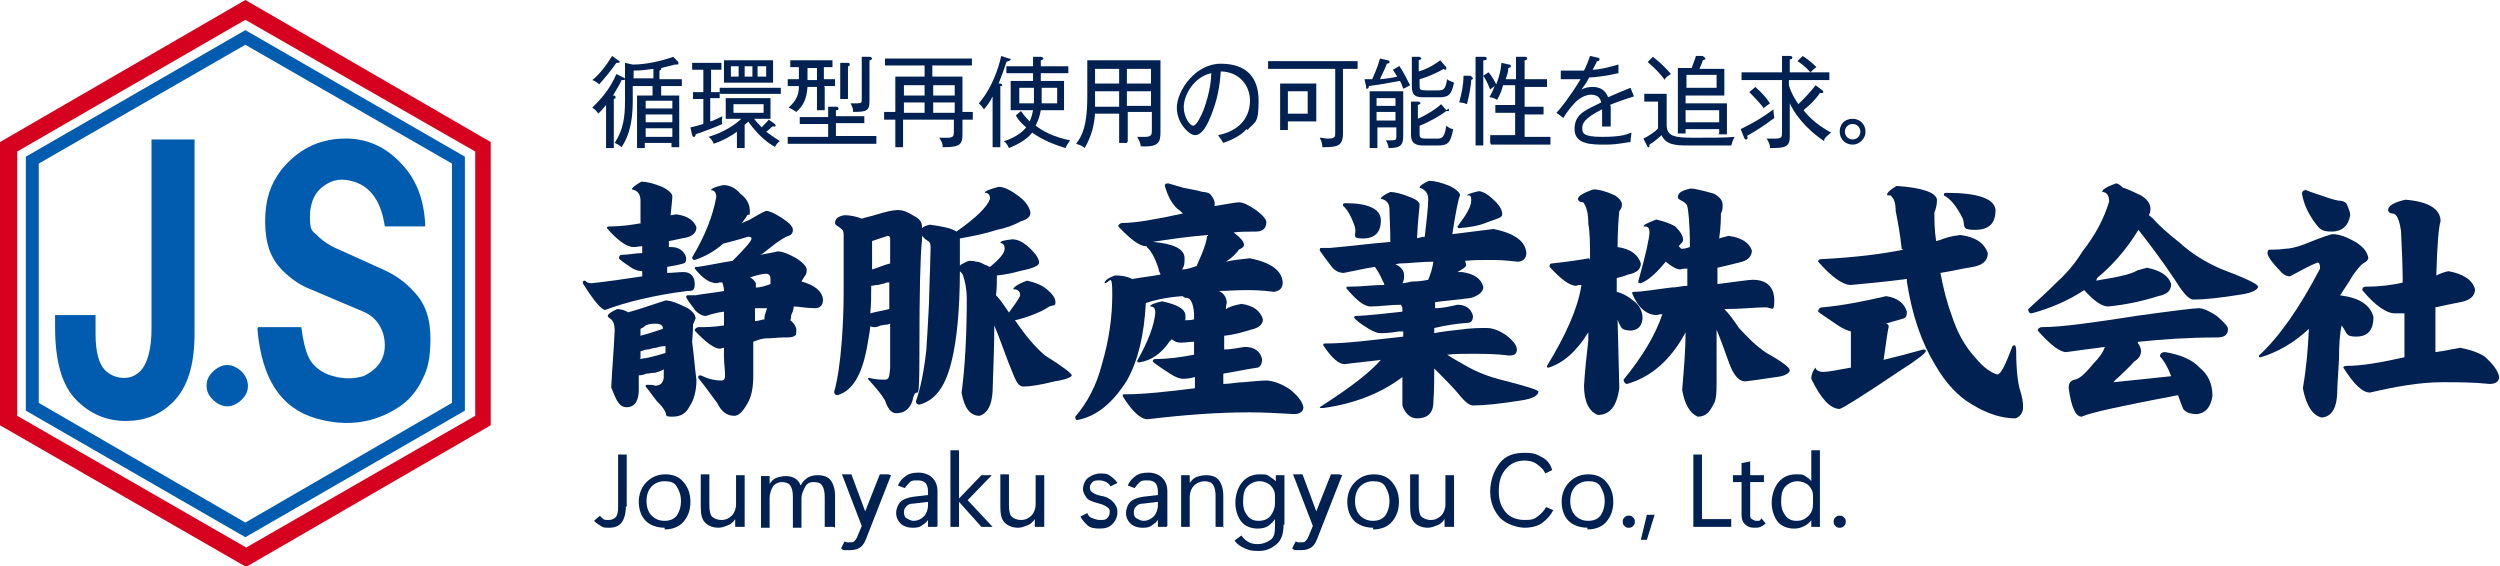 <?xml version="1.0" encoding="UTF-8"?>
<svg xmlns="http://www.w3.org/2000/svg" version="1.1" viewBox="0 0 290.4 65.8">
  <defs>
    <style>
      .cls-1 {
        fill: #d5011f;
      }

      .cls-2 {
        fill: #015baf;
      }

      .cls-3 {
        fill: #002152;
      }
    </style>
  </defs>
  <!-- Generator: Adobe Illustrator 28.7.1, SVG Export Plug-In . SVG Version: 1.2.0 Build 142)  -->
  <g>
    <g id="_レイヤー_1" data-name="レイヤー_1">
      <g>
        <path class="cls-3" d="M74.4,25.9v-2.6c0-.8-.4-1.2-1-1.3,0-.2.4-.5,1.1-.9.6,0,1.4.2,2.4.6.8.4,1.2.8,1.2,1.1,0,.3-.1,1.1-.2,2.2.2,0,.5-.1.7-.1,1.3.2,2,.7,2.3,1.5,0,.6-.4,1-1.2,1.2-.7.1-1.3.3-2,.4,0,.2,0,.5,0,.7h.3c.9,0,1.5.5,1.7,1.2,0,.4,0,.6-.3.7-.7.2-1.3.3-1.9.4,0,.2,0,.5,0,.7.7,0,1.3-.1,1.9-.1.9,0,1.3.6,1.3,1.4s-.3.8-.9.8c-3.9.5-7.1,1.3-9.5,2.2-.4,0-1.3-1-2.6-3.1,0-.2,0-.3.3-.3.1.2.4.3.7.3,1.9-.2,3.9-.5,5.9-.8v-.6c-.3,0-.7-.1-1.1-.3-.9-.6-1.5-1-1.6-1.2,0-.2.1-.4.3-.4.8,0,1.6-.2,2.4-.2v-.8c-.3,0-.7.1-1,.1-.8,0-1.9-.8-3.1-2.2,0-.1,0-.2.3-.2,1.5,0,2.7-.2,3.8-.4ZM72.9,36.3c1.1-.3,2.6-.8,4.4-1.4.6,0,1.4.3,2.6.9.6.4.9.8.9,1.2-.1.2-.2.5-.3.7,0,0,0,.8-.1,2,.2,1.5.3,3,.5,4.4,0,1.3-.3,2.4-.8,3.1-.4.8-1,1.2-2,1.2s-.6-.2-.8-.5c-.2-.5-.6-.9-1-1.3-.4-.5-.8-1.1-1.3-1.7,0-.2,0-.2.3-.2.3,0,.6,0,.8.1.6,0,.9-.3,1-.9,0-.3,0-.6,0-1-.3.2-.7.3-1,.4-.4,0-.7.1-1,.1-.5.2-.8.2-.9.2h0c0,.6,0,1.2,0,1.7,0,1.3-.5,2-1.4,2s-1.2-.8-1.8-2.3c.1-2.1.3-4.3.4-6.6,0-.6-.1-1-.4-1.3-.3-.2-.4-.3-.4-.4,0-.2.4-.5,1.1-.8.5,0,1,.2,1.3.4ZM74.3,41.7c1-.1,2-.4,3-.7v-.2c0-.2,0-.4,0-.6-.4,0-.8.1-1.1.2-.4,0-.7.2-1,.2-.4,0-.6.2-.8.2,0,.3,0,.6,0,.8ZM74.4,39c.8-.2,1.7-.5,2.6-.8,0,0,0-.1,0-.1,0-.3-.3-.5-.8-.5s-.7,0-1.2.2c-.2.2-.4.3-.6.4,0,.2,0,.5,0,.8ZM86.2,25.9c.4-.2.8-.3,1.1-.5,1-.6,1.6-.9,1.7-.9.4,0,1,.3,1.8.8.9.6,1.3,1,1.3,1.4s-.2.6-.5.7c-.4.1-1.2.6-2.3,1.5-.4.3-.7.6-1,.7h0c1.1-.2,1.7-.3,2-.4.6,0,1.3.3,2.2.8.8.5,1.2,1,1.2,1.3s0,.4-.1.6c-.2.3-.4.6-.5.8h0c1.5.4,2.4,1.1,2.5,2.1,0,.6-.3,1-.9,1-1.1,0-1.9-.2-2.5-.2,0,.4-.2.8-.3,1,0,.2,0,.4-.1.6.3.2.6.6.7,1,0,.5,0,.8-.2.8-.2.2-.6.2-1.3.2-.6,0-1.3.1-1.9.1-.6,0-1.1.2-1.6.4,0,1.2,0,2.5,0,3.9,0,1.4-.2,2.5-.7,3.3-.5.9-1,1.4-1.5,1.4-.9,0-1.5-.5-2-1.5-.9-1.2-1.6-2.2-2.2-2.9,0-.2,0-.3.3-.3.8.4,1.6.6,2.4.6s.2-1.2.3-3.8c-.2,0-.3.1-.5.1-.6,0-1.6-.7-2.9-2.1,0-.2.2-.4.5-.4.8,0,1.7,0,2.9-.2v-1.6c-.8.1-1.5.3-2.1.5-.4,0-.8-.2-1.2-.6-.6-.8-1-1.3-1.1-1.6,0,0,0-.2.2-.2h.9c1.1-.2,2.2-.3,3.3-.5,0-.4-.1-.7-.2-1-.2,0-.4,0-.6.1-.9,0-1.7-.6-2.6-1.7,0-.2.1-.2.4-.2,1.3-.2,2.7-.5,4-.7,1.4-1.4,2.2-2.3,2.2-2.6,0-.1-.1-.2-.4-.2-1.6.5-2.6.7-2.9.8-1,.9-2.1,1.5-3.3,1.9-.2,0-.3-.1-.3-.3,1.5-2.5,2.4-4.8,2.8-7,0-.5-.2-.8-.6-.8,0-.2.5-.4,1.4-.6.7,0,1.4.3,2,1,.8.6,1.1,1.3,1.1,2s0,.3-.3.5c-.2.4-.5.7-.7,1ZM87.1,32.2c.4.2.6.5.7.7,0,0,0,.2,0,.5.6,0,1.1-.2,1.7-.4,0-.2,0-.3,0-.6,0-.4-.2-.6-.5-.6-.5,0-1.2.2-1.8.4ZM89,35.8h-1.3v1.5c.4,0,.8-.2,1.1-.2,0,0,0-.2,0-.2,0-.3.2-.7.3-1.1Z"/>
        <path class="cls-3" d="M111.5,28.3c0,.2,0,.5,0,.8v1.8c0,0,.1-.2.2-.2.4-.2.7-.4.9-.4s.5,0,.8.1c.4,0,.7.2,1.1.4.2,0,.3.2.5.2,1.1-.9,1.7-1.6,1.7-2.1s-.2-.6-.5-.7c0-.2.5-.3,1.4-.4.7,0,1.4.4,2.2,1.2.6.6.9,1.1.9,1.5s-.8.7-2.3,1c-.7.2-1.6.4-2.6.5,0,.6,0,1.4-.1,2.3.4.4.9,1.1,1.5,2,.8-1.1,1.3-1.8,1.3-2,0-.5-.3-.7-.8-.7,0-.2.5-.6,1.6-1,.9.2,1.7.5,2.3,1,.6.5,1,1,1,1.5s-.2.3-.7.5c-.3.2-.8.5-1.3.7-.9.4-1.8.7-2.7.9,1.1,1.6,2.2,3,3.5,4.1,2.1,1.3,3.1,2.1,3.1,2.3s-.7.5-2,.7c-1.6.4-2.8.6-3.6.6s-1-1-1.8-2.9c-.6-1.6-1.1-3-1.6-4.2,0,2.1-.1,4.7-.2,7.7-.1,1.6-.6,2.5-1.5,2.8-1.1,0-1.8-.9-2.1-2.7.4-3,.6-6.7.6-10.9,0-1.1-.2-2-.4-2.6,0-.2-.2-.4-.4-.6h0c0,4.7-.4,8.1-.9,10.2-.7,3.1-1.9,4.8-3.8,5.3-.2,0-.4-.1-.4-.4.5-1.4.9-3.3,1.2-5.9.1-1.5.2-3.2.3-5.2.1-3.7.2-5.9.2-6.7s-.2-.7-.6-1c-.2-.2-.3-.3-.4-.4,0,.2,0,.3,0,.5-.2,1.8-.3,6.1-.3,13s-.2,3.7-.7,5.2c-.2,1.2-.9,1.9-2,1.9-.6,0-1-.6-1.3-1.5-.4-.7-1.1-1.5-2-2.5,0,0,0-.1.2-.1.7.2,1.3.2,1.8.2s.5-.4.6-1.3c0-1.7,0-3.4,0-5.2-.1,0-.2.1-.3.1-.3,0-.6.1-.8.1-.4.2-.6.2-.7.2s-.3,0-.5-.1c-.1,1-.3,1.8-.4,2.5-.6,3.2-1.7,5-3.4,5.5-.2,0-.4-.1-.4-.4.4-1.4.7-3.4.9-6.1.1-1.5.2-3.2.2-5.3,0-3.7,0-5.9,0-6.7s-.2-.7-.5-1c-.3-.2-.5-.3-.5-.5,0-.5.4-.8,1.1-.9.8,0,1.5.2,2,.4.6-.2,1.2-.3,1.8-.5,1-.3,1.8-.5,2.4-.5s1.1.2,1.9.7c.6.3.9.7.9,1.2s0,.2,0,.2c.2-.2.5-.3.9-.4,1.5.2,2.5.4,3.1.8,2.3-1.6,3.6-2.9,3.9-3.8,0-.5-.2-.7-.6-.7,0-.2.5-.4,1.6-.7.7,0,1.6.5,2.6,1.3.6.5,1,1.1,1.1,1.7,0,.5-.4.8-1.1,1-.9.5-1.8.8-2.8,1-1.2.4-2.6.7-4.3,1ZM101.1,36.4c.7-.2,1.4-.3,2.2-.5,0-1,0-2,0-3.1-.2,0-.3,0-.5.1l-.8.2c-.4,0-.6.1-.8.1,0,1.1,0,2.1-.1,3.1ZM101.3,31.3c.7-.2,1.3-.5,2.1-.7,0-.9,0-1.9,0-2.9,0-.2-.1-.3-.3-.3-.9.3-1.5.5-1.8.6,0,1.2,0,2.3,0,3.4Z"/>
        <path class="cls-3" d="M140.7,24c1.8-.3,2.9-.5,3.2-.5.5,0,1.1.3,2,.9.8.6,1.2,1.1,1.2,1.4,0,.7-.4,1.1-1.2,1.1s-1.8,0-2.6.1c.8.6,1.2,1.1,1.2,1.4s-.2.4-.6.6c-.4.6-.9,1-1.5,1.4.9-.2,1.8-.3,2.8-.4,2.4.5,3.7,1.4,3.8,2.8,0,.6-.3,1-1,1.1-1.6-.2-2.6-.2-3.2-.2-1.2,0-2.3.1-3.2.1.6.3.9.8.9,1.4,0,0-.1.3-.1.7.1,0,.2-.2.4-.2.4-.2.9-.3,1.4-.4,1.4.2,2.2.8,2.5,1.8,0,.6-.5,1-1.4,1.2-1,.3-2,.6-3.1.7,0,.5,0,1.1,0,1.6.8,0,1.6-.2,2.4-.3,1.1,0,1.8.5,2,1.4,0,.6-.2.9-.5,1-1.4.2-2.7.5-4,.7v1.2c.8,0,1.6-.2,2.3-.2,1.2-.1,2.1-.2,2.8-.2,1,.1,1.8.5,2.6,1,1,.8,1.5,1.5,1.6,2.1,0,.5-.4.8-1.1.8-1.7-.1-3.5-.2-5.2-.2-3.7,0-7.6.3-11.8.8-.8,0-1.8-.9-2.9-2.7,0-.2.1-.2.4-.2,2.1,0,4.8-.3,8-.7v-1.3c-.7.2-1.2.2-1.4.2-.4,0-.9-.2-1.5-.6-1.1-.7-1.8-1.2-2-1.4,0-.2.1-.3.4-.3,1.4,0,2.9-.2,4.4-.5,0-.5,0-1,0-1.5-.5,0-1,.1-1.5.1s-.7-.1-1.1-.4c0,0-.1.2-.2.2-1,1.5-2.2,2.3-3.6,2.5-.1,0-.2,0-.2-.2,1.3-2.3,2-4.2,2.1-5.6,0-.5-.2-.7-.6-.7,0-.2.5-.4,1.4-.6,1.8.4,2.7.9,2.7,1.7s0,.3-.1.5c.4,0,.7,0,1.1-.1,0-.2,0-.5,0-.7-.1-1.2-.4-1.8-.9-1.8-.3,0-.4-.2-.4-.2h0c-1.6.1-3.1.4-4.3.8-.2,3.7-.9,6.7-2.2,9-1.7,2.7-3.6,4.2-5.8,4.6-.1,0-.2-.1-.2-.4,1.4-1.6,2.5-3.7,3.1-6.1.8-2.7,1.2-5.4,1.2-8.1s-.3-1.3-.9-1.3c0-.3.4-.6,1.2-.9.8,0,1.4.1,2,.4h.1c1.1-.2,2.1-.3,3.2-.5,0-.2-.2-.3-.2-.6-.4-1.3-.9-2.2-1.4-2.6,0,0,0-.1,0-.1h-.1c-.7,0-1.8-.8-3.2-2.3,0-.2.2-.4.5-.4,1.5,0,3.8-.4,7-1.1-.2-.2-.4-.4-.7-.6-.7-.7-1.1-1.6-1.4-2.6,0-.2.1-.3.4-.3.4.1,1,.3,1.7.5.9.2,1.7.3,2.3.5.4,0,.8.1,1,.4.2.3.4.6.4.9,0,.2,0,.5-.2.7ZM133.9,28.1c2.4.2,3.7.8,3.7,1.9,0,.5,0,.9-.3,1.3.6,0,1.1-.2,1.7-.4.2-.5.4-.9.6-1.4.4-1,.6-1.7.6-2v-.2c-2.3.2-4.4.5-6.3.8Z"/>
        <path class="cls-3" d="M164.3,27.7c.4,0,.8-.2,1.2-.2.2-1.9.4-3.3.4-4.4,0-.7-.4-1.1-1-1.3,0-.2.4-.5,1.1-.8.6,0,1.4.2,2.4.6.8.4,1.2.8,1.2,1.1-.2.4-.5,1.9-.9,4.5,1.6-.2,3.2-.4,4.8-.6,2.4.5,3.7,1.4,3.8,2.8,0,.6-.4,1-1,1-1.6-.2-2.6-.2-3.2-.2-1,0-2,0-2.9.1,0,.2.1.3.1.5s-.3.4-1,.8h.5c1.4.2,2.2.7,2.5,1.7,0,.6-.5,1-1.4,1.3-1.4.2-2.8.3-4.2.5,0,.2,0,.5,0,.7.9,0,1.7-.2,2.6-.4,1,0,1.6.5,1.8,1.3,0,.5-.2.8-.6.8-1.4.1-2.6.3-3.9.6,0,.2,0,.4,0,.6,1-.2,2-.3,2.9-.4,1.4-.2,2.4-.2,3.2-.2.8,0,1.6.4,2.2.8.8.6,1.3,1.2,1.3,1.7,0,.5-.3.7-.9.7-1.5-.2-2.9-.2-4.3-.2s-1.9,0-2.9.1c.6.4,1.3.8,2.2,1.3,1.2.7,2.7,1.3,4.4,1.7,2.7.7,4,1.1,4,1.3,0,.4-.6.8-1.9,1-2.5.4-4.4.6-5.7.6-.5,0-1.1-.6-1.9-1.6-.8-.9-1.7-1.8-2.6-2.7,0,1.3,0,2.5-.1,3.9,0,1.3-.7,1.9-1.9,1.9-.8,0-1.4-.6-1.7-1.5v-3.3c-2.5,1.9-5.6,3.1-9.2,3.6-.3,0-.4,0-.4-.1,3.6-2.3,5.9-4.1,7.1-5.5-1.4.2-2.8.3-4.2.5-.7,0-1.5-.7-2.5-2.2,0-.2.1-.2.3-.2,2.4,0,5.4-.4,9-.8v-.6h-.5c-1.1.2-1.9.2-2.2.2s-.8-.2-1.3-.5c-1-.6-1.6-1.1-1.7-1.3,0-.2.1-.2.4-.2,1.7-.1,3.4-.3,5.2-.5v-.4c0,0,0-.2-.2-.4-1.2,0-2.4.2-3.5.2-.8,0-1.7-.8-2.8-2.1,0-.2,0-.2.3-.2,1.5,0,2.8-.2,4.1-.2,0-.2-.1-.3-.2-.5-.3-.7-.6-1.2-.9-1.6-1.3.2-2.5.5-3.6.7-.5,0-1-.2-1.4-.7-.7-.9-1.2-1.6-1.4-1.9,0-.2,0-.3.2-.3h1c2.3-.2,4.6-.5,7-.7,0-1.6-.1-2.9-.1-3.8,0-.7-.4-1.1-1-1.2,0-.2.4-.5,1.1-.8.5,0,1.3.2,2.3.6.8.3,1.1.6,1.1.9,0,.3-.2,1.6-.3,3.9ZM156.3,23.6c2.7,0,4.1.7,4.1,2,0,1.4-.7,2.1-2.1,2.1s-.7-.4-.9-1.3c-.4-1.2-.9-2.1-1.4-2.5,0-.2,0-.3.3-.3ZM162.1,30.7c.7.3,1,.8,1,1.3,0,.3,0,.6-.2.9.4,0,.9-.2,1.2-.2.7,0,1.3-.1,1.8-.2.3-.7.5-1.4.6-2.1-1.6,0-2.8.2-3.8.2-.2,0-.5.1-.7.1ZM171.7,22.2c.6,0,1.3.5,2,1.2.6.6.8,1.1.8,1.5s-.6.5-1.7.9c-.9.4-2,.6-3.3.7-.1,0-.2,0-.2-.2,1-1.3,1.6-2.3,1.6-3s-.2-.6-.5-.6c0-.1.5-.3,1.4-.5Z"/>
        <path class="cls-3" d="M184.7,30.2c0-1.7,0-3.1-.2-4.2,0-1.2-.2-2-.6-2.5-.4,0-.6-.2-.6-.4,0-.3.6-.7,1.8-1.1.6,0,1.4.2,2.5.7.6.4.8.8.8,1s0,.5-.3.8c-.1,1-.2,2.4-.2,4.2h0c1.5.2,2.4.9,2.7,1.9,0,.7-.5,1.1-1.5,1.3-.5.2-.9.3-1.3.4v1.6c.8.2,1.4.6,1.9,1,.7.5,1.1,1.2,1.1,2.1-.1.9-.5,1.3-1.3,1.4-.6,0-1-.1-1.2-.4-.1-.2-.3-.5-.4-.9.1,4.6.2,7.3.2,8-.3,2.1-1.1,3.1-2.5,3.1-1-.4-1.6-1.5-1.6-3.4.1-1.7.3-3.5.5-5.3,0-.3,0-.6,0-.9-1.4,2.3-3,3.6-4.6,4.1-.2,0-.2,0-.2-.2,2.2-3.6,3.6-6.7,4-9.4-.2,0-.4,0-.6.1-.8,0-1.8-.8-3.1-2.2,0-.2,0-.4.3-.4,1.8-.2,3.2-.4,4.3-.6ZM195.3,28.9c.4,0,.7-.1,1-.2,0-2.8-.2-4.4-.3-4.7,0-.2-.2-.4-.5-.6-.4-.2-.6-.3-.6-.5,0-.5.5-.8,1.5-1,.4,0,1.3.2,2.7.6.7.4,1,.8,1,1.3s0,.6-.2,1c0,.5,0,1.5-.2,2.9.3-.1.7-.2,1.1-.3,1.5.2,2.4.8,2.7,1.7,0,.7-.5,1.2-1.5,1.4-.8.2-1.6.4-2.5.6,0,.3,0,.6,0,1v.9c2.3-.3,3.7-.5,4.1-.5,1.7,0,2.5.9,2.5,2.4s-.3.8-1,.8c-1.2,0-2.8.2-4.8.2.5.5,1.1,1.3,1.7,2.2,1,1.1,2,2.1,3.2,2.9,1.8,1,2.7,1.7,2.7,2s-.5.7-1.6.8c-1.4.2-2.6.4-3.6.5-.7,0-1.3-.7-1.8-2-.5-1.4-1-2.8-1.5-4,0,2,0,4.1,0,6.2s-.2,2.2-.6,2.9c-.4.7-.9,1-1.6,1-.9-.4-1.5-1.4-1.8-3.1.2-2.4.4-4.7.4-6.7-1.7,3.2-4,5.2-6.8,6-.2,0-.4-.2-.4-.5,2.2-2.7,3.7-5.2,4.5-7.6-.2,0-.4,0-.6.1-1.2,0-2.2-.8-2.9-2.5,0-.2,0-.2.3-.2.6,0,2-.2,4.2-.5.7,0,1.3-.2,1.9-.2,0-.5,0-.9,0-1.4v-.6c-.2,0-.5,0-.8.1-.5,0-1.1-.4-1.7-.9-1,1.2-1.9,2.1-2.9,2.5-.2,0-.3,0-.3-.2.9-3.2,1.3-5.1,1.3-5.7s-.2-.7-.7-.7c0-.2.5-.4,1.5-.8.8.2,1.5.4,2.2.8.6.6.9,1.1.9,1.5s-.2.4-.5.8Z"/>
        <path class="cls-3" d="M219.2,37.6c.1.1.2.2.2.3-.1.4-.3,1.7-.6,3.9,1.3-.3,2.8-.7,4.6-1.2.2,0,.3,0,.3.2,0,.2-1,1-2.9,2.2-4.3,2.9-6.7,4.4-7.1,4.5-1.1,0-2.2-1.2-3.3-3.5,0-.5.2-1,.5-1.3,0,.3.4.5.9.5s1.6-.2,3.2-.5c0-1.9,0-3.3,0-4.2h0c-.4-.1-.9-.3-1.5-.7-1.3-.9-2.1-1.4-2.3-1.6,0-.3.2-.5.5-.5,2.3-.2,4.8-.7,7.4-1.3,1.3.2,2.1.8,2.4,1.8,0,.5-.1.7-.4.8-.7.2-1.4.4-2.1.6ZM220.9,28.9c-.2-1.9-.5-3.4-.7-4.4,0-.9-.2-1.5-.6-1.8-.3,0-.4,0-.4-.1,0-.2.4-.6,1.1-1,3.1.2,4.6.8,4.7,1.6,0,.5-.1,1-.3,1.5,0,.9,0,2,.2,3.3.1,0,.3-.1.4-.1.7-.3,1.5-.5,2.4-.6,1.7.2,2.8.9,3.2,2.1,0,.9-.6,1.4-1.7,1.6-1.3.2-2.5.5-3.8.7.3,1.6.7,3.3,1.3,4.9.6,1.9,1.5,3.6,2.8,5,.9,1.1,1.8,1.7,2.5,1.9.4,0,.9-1,1.7-3.1,0-.2.2-.3.3-.3s.2.2.2.6c0,2.3.2,3.9.5,4.8.2.6.3,1.2.3,1.8s-.3,1.1-.9,1.3c-1.5,0-3.2-.5-5-1.6-1.6-.9-3.1-2.5-4.3-4.6-1.6-2.6-2.7-5.8-3.3-9.7,0,0,0-.2,0-.3-2.2.3-4.3.5-6.5.7-1,0-2.3-1-3.8-2.7,0-.2.1-.3.4-.3,3.9-.2,7.1-.6,9.5-1.1h0ZM226.1,22.4c3.7,0,5.6.7,5.7,2,0,1.6-.8,2.3-2.4,2.3s-1.1-.4-1.4-1.3c-.7-1.4-1.4-2.3-2.2-2.7,0-.2,0-.3.3-.3Z"/>
        <path class="cls-3" d="M243.5,32.6c1-.2,1.9-.3,2.7-.5.9-.2,1.6-.4,2.1-.7.3-.1.7-.2,1.1-.3,1.5.3,2.5.9,2.8,1.9,0,.8-.5,1.2-1.5,1.4-1.9.6-3.8,1-5.8,1.2-.8,0-1.7-.7-2.8-1.9-1.8,1.2-3.9,2.1-6.1,2.7-.3,0-.4-.2-.4-.5,1-.9,2-1.8,3.1-2.9,1.2-1.1,2.3-2.3,3.2-3.8,1.5-1.9,2.5-3.8,3.1-5.8,0-.7-.3-1.1-.8-1.1,0-.3.5-.6,1.6-1,.2,0,.5.2.8.5.7.2,1.4.6,2.1.9.8.5,1.1,1,1.1,1.6,0,.3-.1.6-.2.7.1,0,.2.2.4.3.8.9,1.8,1.8,3.2,2.9,1.3,1.2,2.9,2.2,4.7,3,2.9,1.1,4.4,1.8,4.4,2.1s-.6.7-1.9.9c-2.5.4-4.3.6-5.6.6-.6,0-1.3-.9-2.3-2.5-1.2-1.8-2.6-3.7-4.1-5.6-1.4,2.3-3,4.1-4.8,5.6ZM248.3,39.8c.3.4.4.7.4,1,0,.5-.3.9-.8,1.2-.5.6-1.2,1.2-1.9,1.9-.2.1-.3.3-.5.5,1.8-.2,4-.4,6.7-.7-.4-1.1-.9-1.9-1.3-2.3,0-.3.2-.5.6-.5,1.8.3,3.2.9,4,1.8,1,.8,1.5,1.9,1.5,3.3-.2,1.3-.8,2-1.8,2.1-.8,0-1.3-.2-1.6-.6-.2-.5-.4-1-.6-1.6-6.3,1.2-10.1,2-11.2,2.5-.7,0-1.2-1.1-1.5-3.3,0-.6.2-.9.7-1,.6-.1,1.3-.8,2.2-1.9.7-.7,1.1-1.3,1.3-1.9-1.6.2-3,.4-4.5.6-.7,0-1.8-.8-3.3-2.5,0-.2.2-.4.5-.4,2.2,0,5.8-.5,10.9-1.3,4.3-.6,6.8-.9,7.3-.9s1.2.3,2.1.9c.8.7,1.3,1.2,1.3,1.5,0,.7-.4,1-1.3,1-3.2,0-6.2.2-9.1.5Z"/>
        <path class="cls-3" d="M271.8,34.3c2.3.3,3.5,1.1,3.9,2.5,0,1.6-.7,2.3-2,2.3s-1-.4-1.7-1.3c-.2.9-.3,2.2-.3,3.9-.1,1.9-.2,3.1-.2,3.6,0,2-.6,3.1-1.8,3.2-1-.2-1.8-1.3-2.2-3.4.4-2.3.6-4.6.7-6.9-1.7,1.6-3.6,2.7-5.6,3.3-.2,0-.2,0-.2-.2,2.3-2.1,4.7-5.5,7.1-10.1,0-.5-.1-.7-.3-.7-.8.3-1.9.9-3.2,1.6-.4,0-.8-.2-1.2-.7-.8-.8-1.3-1.5-1.4-1.9,0-.3,0-.5.3-.5.4,0,1,0,1.7-.1.6,0,1.4-.2,2.2-.5,2-.8,3.1-1.2,3.4-1.2.8,0,1.7.4,2.6.9.8.5,1.3,1,1.5,1.8,0,.3-.2.5-.6.7-.3.2-.7.7-1.2,1.4-.4.7-.9,1.4-1.4,2.2ZM267.7,22c.4.2,1,.4,1.6.6.9.3,1.7.6,2.3.7.4,0,.8.1,1,.4.2.5.4.9.4,1.3-.2,1.2-.9,1.9-2.2,1.9s-1.4-.4-2.1-1.3c-.6-.9-1.1-1.9-1.3-3.1,0-.2.1-.4.4-.4ZM279.1,33c0-2-.1-4.1-.2-6.2-.2-1.3-.5-2-1-2-.3,0-.5-.2-.5-.4,0-.5.7-.9,2-1.2,2.7.2,4.1,1.1,4.1,2.5-.2.5-.4,2.6-.5,6.3h0c.4-.2.9-.4,1.4-.5,1.7.3,2.8,1,3.1,2.1,0,.8-.6,1.3-1.7,1.5-1,.2-2,.4-2.9.6,0,1.6,0,3.3,0,5.2.2,0,.5-.1.7-.1,1-.2,1.7-.3,2.2-.4,1,.2,2,.5,2.8,1,1,.9,1.6,1.7,1.7,2.4,0,.5-.4.8-1.1.8-1.9-.2-3.7-.2-5.5-.2-2.6,0-5.4.5-8.4,1.2-.9,0-1.9-1-3.1-2.9,0-.1.1-.2.4-.2,1.8,0,4-.4,6.7-1,0-1.7,0-3.4,0-5.1-.4,0-.7,0-1.1,0-1,0-2.3-.9-3.8-2.7,0-.2.1-.4.4-.4,1.7,0,3.2-.2,4.4-.5Z"/>
      </g>
      <g>
        <path class="cls-3" d="M72.3,9.3s0,0-.1,0c-.1.3-.4.8-1,1.8.2,0,.3,0,.3.2s0,.1-.2.2v5.7h-.9v-5c-.4.5-.7.8-.9,1-.2-.3-.4-.5-.7-.7.8-.8,2-2,2.8-3.9l.8.4c.1,0,.2.1.2.2s-.1.1-.2.1ZM71.6,7.3c-.7,1-1.3,1.7-2,2.5-.2-.2-.5-.4-.8-.5.8-.6,1.7-1.8,2.3-2.8l.7.5c0,0,.2.1.2.2,0,.1-.2.1-.3.1ZM76.8,10v1.1h2.1v6h-.9v-.5h-3.1v.6h-.9v-6.1h1.8v-1.1h-2.3v1.7c0,3.3-.8,4.6-1.3,5.4,0,0-.3-.3-.8-.5,1-1.5,1.2-3,1.2-4.9v-4.4l.9.2c1.5,0,3.3-.4,4.7-.9l.6.6s0,.1,0,.2c0,0,0,.1-.1.1s-.1,0-.3,0c-.8.2-1.2.3-1.6.4,0,0,0,0,0,.1,0,.1,0,.1-.2.2v1h2.6v.8h-2.6ZM75.9,8c-.8.1-1.4.2-2.3.2v.9h2.3v-1.2ZM78.1,11.7h-3.1v.9h3.1v-.9ZM78.1,13.3h-3.1v.9h3.1v-.9ZM78.1,14.9h-3.1v1h3.1v-1Z"/>
        <path class="cls-3" d="M83.6,10.8v.6h-1.1v2.7c.2,0,.8-.3,1.4-.6,0,.3-.1.7,0,.9-.6.3-2.2.9-3.1,1.2,0,.1,0,.3-.2.3s-.1-.1-.2-.2l-.2-.9c.5-.1.8-.2,1.5-.4v-2.9h-1.2v-.8h1.2v-2.6h-1.3v-.8h3.4v.8h-1.2v2.6h1v-.5h7.1v.7h-7ZM90.1,17.1c-.8-.4-2-1.3-3.2-3,0,.1-.2.2-.4.4v2.7h-.9v-1.9c-.8.6-1.8,1.1-2.7,1.4-.1-.3-.3-.6-.6-.8,1.7-.5,3.1-1.4,3.8-2.1h-1.8v-2.4h5.2v2.4h-1.9c.3.4.5.6.9,1,.1-.2.5-.5.8-.9l.7.5c0,0,.1.1.1.2,0,.1-.1.1-.2.1,0,0-.2,0-.2,0-.2.2-.4.4-.7.6.3.2.8.6,1.6,1.1-.1,0-.4.3-.6.7ZM84.1,9.6v-2.6h5.7v2.6h-5.7ZM85.8,7.7h-.9v1.2h.9v-1.2ZM88.7,12.1h-3.5v1h3.5v-1ZM87.4,7.7h-.9v1.2h.9v-1.2ZM89,7.7h-1v1.2h1v-1.2Z"/>
        <path class="cls-3" d="M91.5,16.8v-.9h4.7v-1.5h-3.3v-.8h3.3v-1.2h1c0,0,.2,0,.2.2s-.1.2-.3.2v.7h3.3v.8h-3.3v1.5h4.7v.9h-10.3ZM95.8,10.1v2.7h-.9v-2.7h-1.1c-.1,1.3-.4,2.1-1.3,2.9-.3-.2-.6-.4-.9-.5.9-.8,1.2-1.5,1.2-2.5h-1.3v-.8h1.3v-1.4h-1v-.8h4.9v.8h-1v1.4h1.3v.8h-1.3ZM94.9,7.9h-1.1v1.4h1.1v-1.4ZM98.5,7.6v3.9h-.9v-4.2h.9c.1,0,.2,0,.2.2s-.1.2-.2.2ZM101,7v4.8c0,1.1-.4,1.2-1.9,1.2,0-.4-.1-.6-.3-1,.4,0,.7,0,.8,0,.5,0,.5-.1.5-.5v-4.9h1c0,0,.2.1.2.2s-.2.2-.2.2Z"/>
        <path class="cls-3" d="M111.8,13.9v1.7c0,1.2-.3,1.5-2.3,1.5,0-.5-.1-.6-.4-1.1.4,0,.9,0,1,0,.7,0,.7-.3.7-.7v-1.4h-5.9v3.2h-.9v-3.2h-1.3v-.9h1.3v-4.1h3.4v-1.3h-4.6v-.8h10.1v.8h-4.6v1.3h3.5v4.1h1.2v.9h-1.2ZM107.4,9.9h-2.4v1.2h2.4v-1.2ZM107.4,11.9h-2.4v1.2h2.4v-1.2ZM110.9,9.9h-2.5v1.2h2.5v-1.2ZM110.9,11.9h-2.5v1.2h2.5v-1.2Z"/>
        <path class="cls-3" d="M116.9,7.2c-.3,1-.6,1.7-.9,2.5.2,0,.4,0,.4.2s0,.1,0,.1c0,0-.1,0-.2,0v7.1h-.9v-5.9c-.3.6-.5.9-1,1.5-.2-.3-.4-.5-.6-.7,1.5-1.7,2.3-4.1,2.6-5.5l.9.3c.1,0,.2,0,.2.1,0,.1-.2.2-.3.2ZM123.8,17.2c-1.4-.4-2.8-1-3.9-1.8-.6.8-1.7,1.4-2.7,1.8-.2-.4-.3-.6-.6-.8.4-.1,1.8-.6,2.6-1.6-.7-.6-1-1-1.2-1.4l.6-.5c.4.6.9,1.1,1,1.2.2-.4.3-.8.4-1.3h-2.6v-3.4h2.6v-.9h-3.1v-.8h3.1v-1.1h.9c.1,0,.3.1.3.2,0,.1-.2.2-.3.2v.7h3.2v.8h-3.2v.9h2.7v3.4h-2.7c-.1.6-.3,1.2-.6,1.8.8.6,2,1.3,4,1.7-.2.3-.5.7-.5.9ZM120.1,10.2h-1.7v1.8h1.7v-1.8ZM122.8,10.2h-1.8v1.8h1.8v-1.8Z"/>
        <path class="cls-3" d="M130.9,16.6h-.9v-3.4h-2.8c-.1,1.2-.3,2.4-1.2,4-.2-.2-.4-.3-1-.5.7-.9,1.3-2.1,1.3-5.4v-4.3h8.5v8.4c0,1.2-.3,1.7-2.3,1.6,0-.4-.2-.7-.4-1.1.2,0,.5,0,.9,0,.8,0,.8-.3.8-.8v-2.1h-2.8v3.4ZM130,10.6h-2.8v.7c0,.3,0,.7,0,1.1h2.8v-1.7ZM130,8h-2.8v1.7h2.8v-1.7ZM130.9,9.7h2.8v-1.7h-2.8v1.7ZM130.9,12.3h2.8v-1.7h-2.8v1.7Z"/>
        <path class="cls-3" d="M144.8,15c-.9,1-2.2,1.4-2.7,1.6-.3-.5-.5-.7-.6-.9,3.4-.7,3.7-3.1,3.7-4,0-1.9-1.4-3.4-3.4-3.4-.1,1.7-.4,3.4-1.2,5.3-.6,1.5-1.2,2.1-1.8,2.1s-2.1-1.3-2.1-3.2,2.1-5.1,5.1-5.1,4.4,1.6,4.4,4.3-.4,2.4-1.3,3.4ZM137.5,12.4c0,1.2.7,2.2,1.1,2.2s.9-1.1,1.2-1.8c.8-2.2.9-3.7.9-4.3-1.9.4-3.2,2.4-3.2,4Z"/>
        <path class="cls-3" d="M156,8v7.5c0,1.5-.7,1.6-2.4,1.6,0-.4-.1-.7-.3-1.1.4,0,.6.1.9.1.9,0,.9-.2.9-.7v-7.4h-7.8v-.9h10.4v.9h-1.6ZM149.6,14.1v1h-.9v-5.4h4.2v4.4h-3.3ZM151.9,10.6h-2.3v2.6h2.3v-2.6Z"/>
        <path class="cls-3" d="M162.5,7.6c.7,1,1,1.8,1.3,2.3-.4.2-.7.4-.8.4-.2-.6-.3-.8-.4-.9-1.6.3-2.2.4-3.6.6,0,.1,0,.3-.2.3s-.1-.1-.1-.2l-.2-.9c.5,0,.8,0,.9,0,.2-.5.6-1.3.9-2.4l.9.2c0,0,.2,0,.2.2s0,.1-.3.2c-.2.6-.8,1.7-.8,1.8.3,0,1.7-.2,2-.3-.2-.3-.3-.5-.5-.8l.7-.4ZM160,14.8v2.4h-.9v-6.6h3.9v5.1c0,1.1-.2,1.5-1.7,1.5,0-.3-.2-.7-.3-.9.1,0,.3,0,.6,0,.6,0,.6-.1.6-.5v-1h-2.2ZM162.1,12.3v-.9h-2.2v.9h2.2ZM162.1,14v-1h-2.2v1h2.2ZM168,7.8s0,.1,0,.2,0,.1-.1.1-.1,0-.2-.1c-1.2.7-2.4,1.1-2.8,1.2v.7c0,.5,0,.6.8.6h1.3c.7,0,.9-.1,1.1-1.3.2.2.6.3.8.4-.3,1.5-.7,1.7-1.8,1.7h-1.7c-1,0-1.4-.2-1.4-1.3v-3.4h.9c0,0,.2.1.2.2s-.1.1-.3.2v1.3c1.3-.4,2.1-1,2.5-1.3l.6.7ZM168.3,12.6s0,0,0,.2,0,.1-.1.1-.1,0-.2,0c-.5.4-2,1.3-3.1,1.7v.9c0,.5.1.6.7.6h1.3c.5,0,.9,0,1.1-1.5.2.2.6.4.8.4-.3,1.6-.6,1.9-1.8,1.9h-1.7c-1.3,0-1.4-.7-1.4-1.3v-3.8h.9c0,0,.2.1.2.2s-.1.1-.3.2v1.6c1.1-.5,2.2-1.2,2.7-1.7l.6.7Z"/>
        <path class="cls-3" d="M170.9,9.2c0,.7-.3,2.2-.5,2.9-.3-.1-.5-.2-.9-.2.3-1.1.5-2.1.5-3.1h.8c.1.1.3.2.3.3s-.2.2-.3.2ZM173.1,16.6v-.9h2.9v-2.6h-2.3v-.9h2.3v-2.3h-1.4c-.2.7-.3,1-.7,1.7-.3-.2-.6-.3-.9-.3.3-.5.6-1.2.6-1.3l-.5.4c-.4-1-.6-1.3-.8-1.6v8.1h-.9V6.6h1c.1,0,.3,0,.3.2s-.2.2-.4.2v1.8l.6-.4c.4.4.8,1.2.9,1.4.5-1.2.6-2.3.6-2.5l.9.2c.1,0,.2,0,.2.2s-.1.1-.3.2c0,.5-.1.7-.3,1.3h1.2v-2.6h1.1c.1,0,.2.1.2.2,0,.2-.3.2-.3.2v2.2h2.6v.9h-2.6v2.3h2.2v.9h-2.2v2.6h3v.9h-6.9Z"/>
        <path class="cls-3" d="M187.1,12.3c0,.3,0,.8,0,1.3s0,.8,0,1.1c-.6,0-.8,0-1,0,0-.3,0-.7,0-1.2s0-.6,0-.8c-2.2,1.1-2.3,1.7-2.3,2.2s0,1,2.3,1,2.9-.3,3.4-.5c0,.4-.1.6-.1,1.1-.4,0-1.3.3-2.9.3s-3.6,0-3.6-1.8,1.3-2.2,3.1-3.1c-.1-.4-.3-.9-1.2-.9s-1.8.8-2,1.1c-.2.2-.8.9-1.2,1.6l-.8-.6c.4-.4,1.6-1.9,2.8-3.9-1.2,0-1.4,0-2.3,0v-1c.4,0,.7,0,1.6,0s.7,0,1.1,0c.3-.6.5-1.1.7-1.7l.9.2c0,0,.2,0,.2.2s-.2.2-.3.2c-.1.3-.3.6-.5,1,.8,0,1.9-.3,3-.6v1c-1.3.3-2.8.5-3.4.5-.3.6-.6,1-.9,1.4.4-.2.8-.3,1.3-.3.9,0,1.5.4,1.8,1.2.4-.2,2.3-1,2.6-1.1l.4,1c-1.3.4-2.4.8-2.8,1Z"/>
        <path class="cls-3" d="M201.1,16.9h-5.1c-1.4,0-2.5-.1-3-1.2-.3.3-.9.8-1.4,1.1,0,.2,0,.3-.1.3s-.1,0-.2-.2l-.4-.8c.6-.3,1.4-.8,1.7-1.2v-3.1h-1.6v-.9h2.6v3.6c0,1.4,1,1.5,3.3,1.5s3.3,0,4.6-.1c-.2.3-.3.7-.4,1ZM193.4,9.3c-.6-.8-1.2-1.4-2-2.1l.6-.6c.9.7,1.5,1.3,2.1,2-.5.3-.6.4-.7.6ZM199.7,15.5v-.5h-3.9v.5h-.9v-7.6h1.6c.1-.3.4-1,.5-1.4h.8c.2.2.3.2.3.3s0,.1-.3.2c0,.1-.3.8-.4,1h2.9v3.1h-4.5v.9h4.8v3.6h-1ZM199.4,8.7h-3.5v1.5h3.5v-1.5ZM199.7,12.8h-3.9v1.4h3.9v-1.4Z"/>
        <path class="cls-3" d="M203,15.9c0,.2,0,.3-.2.3s-.1-.1-.2-.2l-.4-1c1.4-.7,2.5-1.3,3.8-2.3,0,.4.1.9.1,1-.9.7-2.1,1.5-3.2,2.1ZM211.9,16.4c-1.2-.8-3-2.3-4-4.4v3.9c0,1.2-.6,1.3-2.3,1.3,0-.5-.2-.8-.4-1.1.5,0,.9,0,1,0,.8,0,.8-.2.8-.8v-6h-4.7v-.9h4.7v-1.9h1c.1,0,.2.1.2.2s-.1.2-.3.2v1.5h2.4c-.6-.7-1.2-1.1-1.5-1.3l.6-.6c.5.3,1.1.8,1.6,1.3-.3.2-.5.4-.7.6h2.2v.9h-4.7v.6c.3,1,.7,1.6,1.1,2.2.7-.7,1.4-1.4,2-2.2l.8.6c0,0,.1.1.1.2,0,.1-.1.1-.2.1s-.1,0-.2,0c-.6.9-1.2,1.4-1.9,2,.3.4,1.3,1.6,3.2,2.6-.5.4-.7.6-.8.8ZM204.9,12.6c-.2-.3-.8-1-1.7-1.9l.7-.6c.8.7,1.3,1.3,1.7,1.9-.3.2-.5.4-.8.6Z"/>
        <path class="cls-3" d="M215.2,16.8c-.8,0-1.5-.6-1.5-1.5s.6-1.5,1.5-1.5,1.5.7,1.5,1.5-.7,1.5-1.5,1.5ZM215.2,14.4c-.5,0-.9.4-.9.9s.4.9.9.9.9-.4.9-.9-.4-.9-.9-.9Z"/>
      </g>
      <g>
        <path class="cls-3" d="M72.7,58.8c0,.9-.2,1.5-.5,1.9s-.8.6-1.4.6-.7,0-1-.2-.5-.3-.8-.6l.7-.6c.1.2.3.3.4.4s.3.1.6.1c.3,0,.6-.1.8-.3s.3-.6.3-1.2v-6.1h1v6.1Z"/>
        <path class="cls-3" d="M77.2,61.3c-.9,0-1.7-.3-2.2-.8s-.8-1.3-.8-2.2.3-1.7.9-2.3,1.3-.9,2.2-.9,1.6.3,2.1.9.8,1.3.8,2.3-.3,1.7-.8,2.3-1.3.9-2.2.9ZM77.2,60.5c.6,0,1.1-.2,1.4-.6s.5-1,.5-1.7-.2-1.2-.5-1.7-.8-.6-1.4-.6-1.1.2-1.5.6-.6,1-.6,1.7.2,1.3.6,1.7.9.6,1.5.6Z"/>
        <path class="cls-3" d="M86.4,61.2h-1v-.9h0c-.2.3-.5.6-.8.7s-.7.3-1.1.3c-.7,0-1.2-.2-1.6-.6s-.5-1-.5-1.9v-3.7h1v3.6c0,.6.1,1.1.3,1.3s.6.4,1.1.4.9-.2,1.2-.5.5-.8.5-1.3v-3.4h1v6Z"/>
        <path class="cls-3" d="M96.8,61.2h-1v-3.4c0-.7-.1-1.1-.3-1.4s-.5-.4-1-.4-.8.2-1,.6-.4.8-.4,1.3v3.4h-1v-3.6c0-.6-.1-1-.3-1.3s-.6-.4-1-.4-.8.2-1,.5-.4.8-.4,1.4v3.4h-1v-6h1v.9h0c.2-.3.5-.6.8-.7s.7-.2,1.1-.2.8.1,1.1.3.5.5.6.8c.2-.4.5-.7.8-.9s.7-.3,1.2-.3c.7,0,1.2.2,1.5.6s.5,1,.5,1.8v3.7Z"/>
        <path class="cls-3" d="M103.5,55.2l-2.9,7.4c-.2.5-.4.8-.7,1s-.7.3-1.1.3-.4,0-.6,0-.3,0-.5-.2l.4-.8c.1,0,.2.1.3.1s.2,0,.3,0c.2,0,.4,0,.5-.1s.3-.3.4-.6l.5-1.2-2.3-6h1.1l1.6,4.3c0,.1,0,.2,0,.3s0,.2,0,.3h0c0-.1,0-.2,0-.3s0-.2,0-.3l1.7-4.3h1Z"/>
        <path class="cls-3" d="M108.8,61.2h-1v-.8h0c-.2.3-.5.5-.8.7s-.7.2-1,.2c-.6,0-1.1-.2-1.4-.5s-.5-.7-.5-1.2.2-1,.5-1.3.8-.5,1.5-.6l1.7-.2v-.4c0-.4-.1-.8-.3-1s-.5-.3-.9-.3-.7,0-.9.2-.4.4-.6.7l-.8-.3c.2-.5.5-.8.9-1.1s.9-.4,1.5-.4,1.2.2,1.6.6.6.9.6,1.6v4ZM107.8,58.7v-.4l-1.7.2c-.4,0-.6.1-.8.3s-.3.4-.3.7.1.6.3.7.5.3.8.3c.5,0,.9-.2,1.2-.5s.5-.8.5-1.3Z"/>
        <path class="cls-3" d="M115.3,61.2h-1.3l-2.6-2.9h0v2.9h-1v-8.9h1v5.6h0l2.6-2.7h1.2l-2.8,2.9,2.9,3.1Z"/>
        <path class="cls-3" d="M121.2,61.2h-1v-.9h0c-.2.3-.5.6-.8.7s-.7.3-1.1.3c-.7,0-1.2-.2-1.6-.6s-.5-1-.5-1.9v-3.7h1v3.6c0,.6.1,1.1.3,1.3s.6.4,1.1.4.9-.2,1.2-.5.5-.8.5-1.3v-3.4h1v6Z"/>
        <path class="cls-3" d="M125.5,60l.8-.4c.1.3.3.5.6.6s.5.2.9.2.6,0,.8-.2.3-.4.3-.7,0-.4-.3-.6-.5-.3-.9-.4c-.8-.2-1.3-.4-1.5-.7s-.4-.6-.4-1,.2-1,.6-1.3.9-.5,1.4-.5.8,0,1.2.3.6.5.8.8l-.8.4c-.1-.2-.3-.4-.5-.5s-.5-.2-.8-.2-.6,0-.8.2-.3.4-.3.6,0,.4.3.6.5.3,1,.4c.7.1,1.1.4,1.4.7s.5.7.5,1.2-.2,1-.6,1.4-.9.5-1.5.5-1.1-.1-1.4-.4-.6-.6-.8-1Z"/>
        <path class="cls-3" d="M135.5,61.2h-1v-.8h0c-.2.3-.5.5-.8.7s-.7.2-1,.2c-.6,0-1.1-.2-1.4-.5s-.5-.7-.5-1.2.2-1,.5-1.3.8-.5,1.5-.6l1.7-.2v-.4c0-.4-.1-.8-.3-1s-.5-.3-.9-.3-.7,0-.9.2-.4.4-.6.7l-.8-.3c.2-.5.5-.8.9-1.1s.9-.4,1.5-.4,1.2.2,1.6.6.6.9.6,1.6v4ZM134.5,58.7v-.4l-1.7.2c-.4,0-.6.1-.8.3s-.3.4-.3.7.1.6.3.7.5.3.8.3c.5,0,.9-.2,1.2-.5s.5-.8.5-1.3Z"/>
        <path class="cls-3" d="M142.2,61.2h-1v-3.6c0-.6-.1-1-.3-1.3s-.6-.4-1-.4-.9.2-1.2.5-.5.8-.5,1.4v3.4h-1v-6h1v.9h0c.2-.3.5-.6.8-.7s.7-.2,1.1-.2c.7,0,1.2.2,1.5.6s.5,1,.5,1.8v3.7Z"/>
        <path class="cls-3" d="M149.1,60.9c0,1-.2,1.8-.8,2.3s-1.2.8-2.1.8-1.1-.1-1.6-.3-.9-.5-1.2-.9l.8-.6c.3.4.5.6.9.8s.7.2,1.1.2,1-.2,1.4-.5.5-.8.5-1.5v-.9h0c-.2.3-.5.6-.8.8s-.7.3-1.2.3c-.8,0-1.5-.3-1.9-.8s-.7-1.3-.7-2.2.3-1.8.8-2.4,1.2-.9,2-.9.8,0,1.1.2.6.4.8.6h0v-.7h1v5.8ZM148.1,58.5v-.9c0-.5-.2-.9-.5-1.2s-.8-.5-1.3-.5-1,.2-1.4.6-.5,1-.5,1.8.2,1.2.5,1.6.7.6,1.3.6,1.1-.2,1.4-.6.5-.9.5-1.4Z"/>
        <path class="cls-3" d="M155.9,55.2l-2.9,7.4c-.2.5-.4.8-.7,1s-.7.3-1.1.3-.4,0-.6,0-.3,0-.5-.2l.4-.8c.1,0,.2.1.3.1s.2,0,.3,0c.2,0,.4,0,.5-.1s.3-.3.4-.6l.5-1.2-2.3-6h1.1l1.6,4.3c0,.1,0,.2,0,.3s0,.2,0,.3h0c0-.1,0-.2,0-.3s0-.2,0-.3l1.7-4.3h1Z"/>
        <path class="cls-3" d="M159.5,61.3c-.9,0-1.7-.3-2.2-.8s-.8-1.3-.8-2.2.3-1.7.9-2.3,1.3-.9,2.2-.9,1.6.3,2.1.9.8,1.3.8,2.3-.3,1.7-.8,2.3-1.3.9-2.2.9ZM159.5,60.5c.6,0,1.1-.2,1.4-.6s.5-1,.5-1.7-.2-1.2-.5-1.7-.8-.6-1.4-.6-1.1.2-1.5.6-.6,1-.6,1.7.2,1.3.6,1.7.9.6,1.5.6Z"/>
        <path class="cls-3" d="M168.8,61.2h-1v-.9h0c-.2.3-.5.6-.8.7s-.7.3-1.1.3c-.7,0-1.2-.2-1.6-.6s-.5-1-.5-1.9v-3.7h1v3.6c0,.6.1,1.1.3,1.3s.6.4,1.1.4.9-.2,1.2-.5.5-.8.5-1.3v-3.4h1v6Z"/>
        <path class="cls-3" d="M180.4,59.3c-.3.6-.7,1-1.2,1.4s-1.3.6-2.1.6-2.2-.4-2.9-1.2-1.1-1.8-1.1-3,.4-2.4,1.1-3.3,1.7-1.2,2.9-1.2,1.4.2,2,.5,1,.8,1.2,1.5l-.8.4c-.2-.5-.6-.8-1-1.1s-.9-.4-1.4-.4c-.9,0-1.6.3-2.2,1s-.8,1.5-.8,2.6.3,1.8.8,2.4,1.3.9,2.2.9,1.1-.1,1.5-.4.7-.6,1-1.1l.9.4Z"/>
        <path class="cls-3" d="M184.4,61.3c-.9,0-1.7-.3-2.2-.8s-.8-1.3-.8-2.2.3-1.7.9-2.3,1.3-.9,2.2-.9,1.6.3,2.1.9.8,1.3.8,2.3-.3,1.7-.8,2.3-1.3.9-2.2.9ZM184.5,60.5c.6,0,1.1-.2,1.4-.6s.5-1,.5-1.7-.2-1.2-.5-1.7-.8-.6-1.4-.6-1.1.2-1.5.6-.6,1-.6,1.7.2,1.3.6,1.7.9.6,1.5.6Z"/>
        <path class="cls-3" d="M189.2,61.3c-.2,0-.3,0-.5-.2s-.2-.3-.2-.5,0-.3.2-.5.3-.2.5-.2.3,0,.5.2.2.3.2.5,0,.3-.2.5-.3.2-.5.2Z"/>
        <path class="cls-3" d="M192.2,59.8l-.9,2.9h-.7l.7-2.9h.9Z"/>
        <path class="cls-3" d="M201.1,61.2h-4.4v-8.4h1v7.5h3.4v.9Z"/>
        <path class="cls-3" d="M205.1,60.8c-.2.2-.4.3-.6.4s-.5.1-.7.1c-.5,0-.8-.1-1.1-.4s-.4-.6-.4-1.1v-3.8h-1v-.8h1v-1.4l1-.2v1.6h1.6v.8h-1.6v3.7c0,.3,0,.5.2.6s.3.2.5.2.2,0,.3,0,.2-.1.3-.3l.5.6Z"/>
        <path class="cls-3" d="M210.5,60.3c-.2.3-.5.6-.9.8s-.7.3-1.2.3c-.8,0-1.5-.3-1.9-.8s-.7-1.3-.7-2.2.3-1.8.8-2.4,1.2-.9,2-.9.8,0,1.1.2.6.4.7.6h0v-3.6h1v8.9h-1v-.9h0ZM206.9,58.3c0,.7.2,1.2.5,1.6s.7.6,1.3.6,1-.2,1.4-.6.5-.9.5-1.4v-.9c0-.5-.2-.9-.5-1.2s-.8-.5-1.3-.5-1,.2-1.4.6-.5,1-.5,1.8Z"/>
        <path class="cls-3" d="M213.7,61.3c-.2,0-.3,0-.5-.2s-.2-.3-.2-.5,0-.3.2-.5.3-.2.5-.2.3,0,.5.2.2.3.2.5,0,.3-.2.5-.3.2-.5.2Z"/>
      </g>
      <g>
        <g>
          <path class="cls-2" d="M6.4,36.6h4.7v2.2c0,2.1.4,3.5,1.1,4.2.6.6,1.4.9,2.2.9s1.4-.3,1.9-.8c.8-.8,1.3-2.5,1.3-4.9v-22h5v22.5c0,3.7-.8,6.3-2.5,8-1.5,1.5-3.3,2.2-5.5,2.2s-4.1-.8-5.7-2.4c-1.7-1.7-2.5-4.5-2.5-8.5v-1.6Z"/>
          <path class="cls-2" d="M30,38h5c.2,1.6.5,2.8.9,3.6.4.8,1.2,1.5,2.2,1.9,1.4.5,2.7.6,4.1.2,1.7-.8,2.5-2,2.5-3.6s-.8-3.2-2.5-3.9l-6.6-2.8c-.9-.4-1.9-1.1-2.8-2-1.4-1.4-2-3.2-2-5.7s.6-4.3,1.9-6c1.9-2.3,4.2-3.5,7.1-3.6,2.7-.1,5,.9,6.9,3,1.7,1.8,2.6,4.2,2.7,7.2h-4.7c-.4-2.8-1.6-4.6-3.6-5.2-1.3-.4-2.4-.3-3.5.5-1,.7-1.6,1.9-1.6,3.6s.3,1.6.9,2.2,1.5,1.2,2.5,1.6l5.3,2.4c1.3.6,2.4,1.4,3.3,2.4,1.4,1.4,2,3.2,2,5.5s-.3,3.5-.9,4.7c-.7,1.5-1.7,2.6-2.8,3.3-2.9,1.9-6.1,2.3-9.6,1.3-4.1-1.2-6.3-4.6-6.8-10.4Z"/>
          <path class="cls-2" d="M28.1,43.2c.4.4.7,1,.7,1.6s-.2,1.1-.7,1.6c-.5.5-1.1.8-1.7.8s-1.2-.3-1.7-.8-.7-1-.7-1.6.2-1.1.7-1.6,1.1-.8,1.7-.8,1.2.3,1.7.8Z"/>
        </g>
        <path class="cls-1" d="M28.5,65.8L0,49.4V16.5L28.5,0l28.5,16.5v32.9l-28.5,16.5ZM2,48.3l26.6,15.3,26.6-15.3v-30.7L28.5,2.3,2,17.6v30.7Z"/>
        <path class="cls-2" d="M28.5,62.4L3,47.7v-29.5L28.5,3.5l25.5,14.7v29.5l-25.5,14.7ZM4.5,46.8l24,13.9,24-13.9v-27.8L28.5,5.2,4.5,19v27.8Z"/>
      </g>
    </g>
  </g>
</svg>